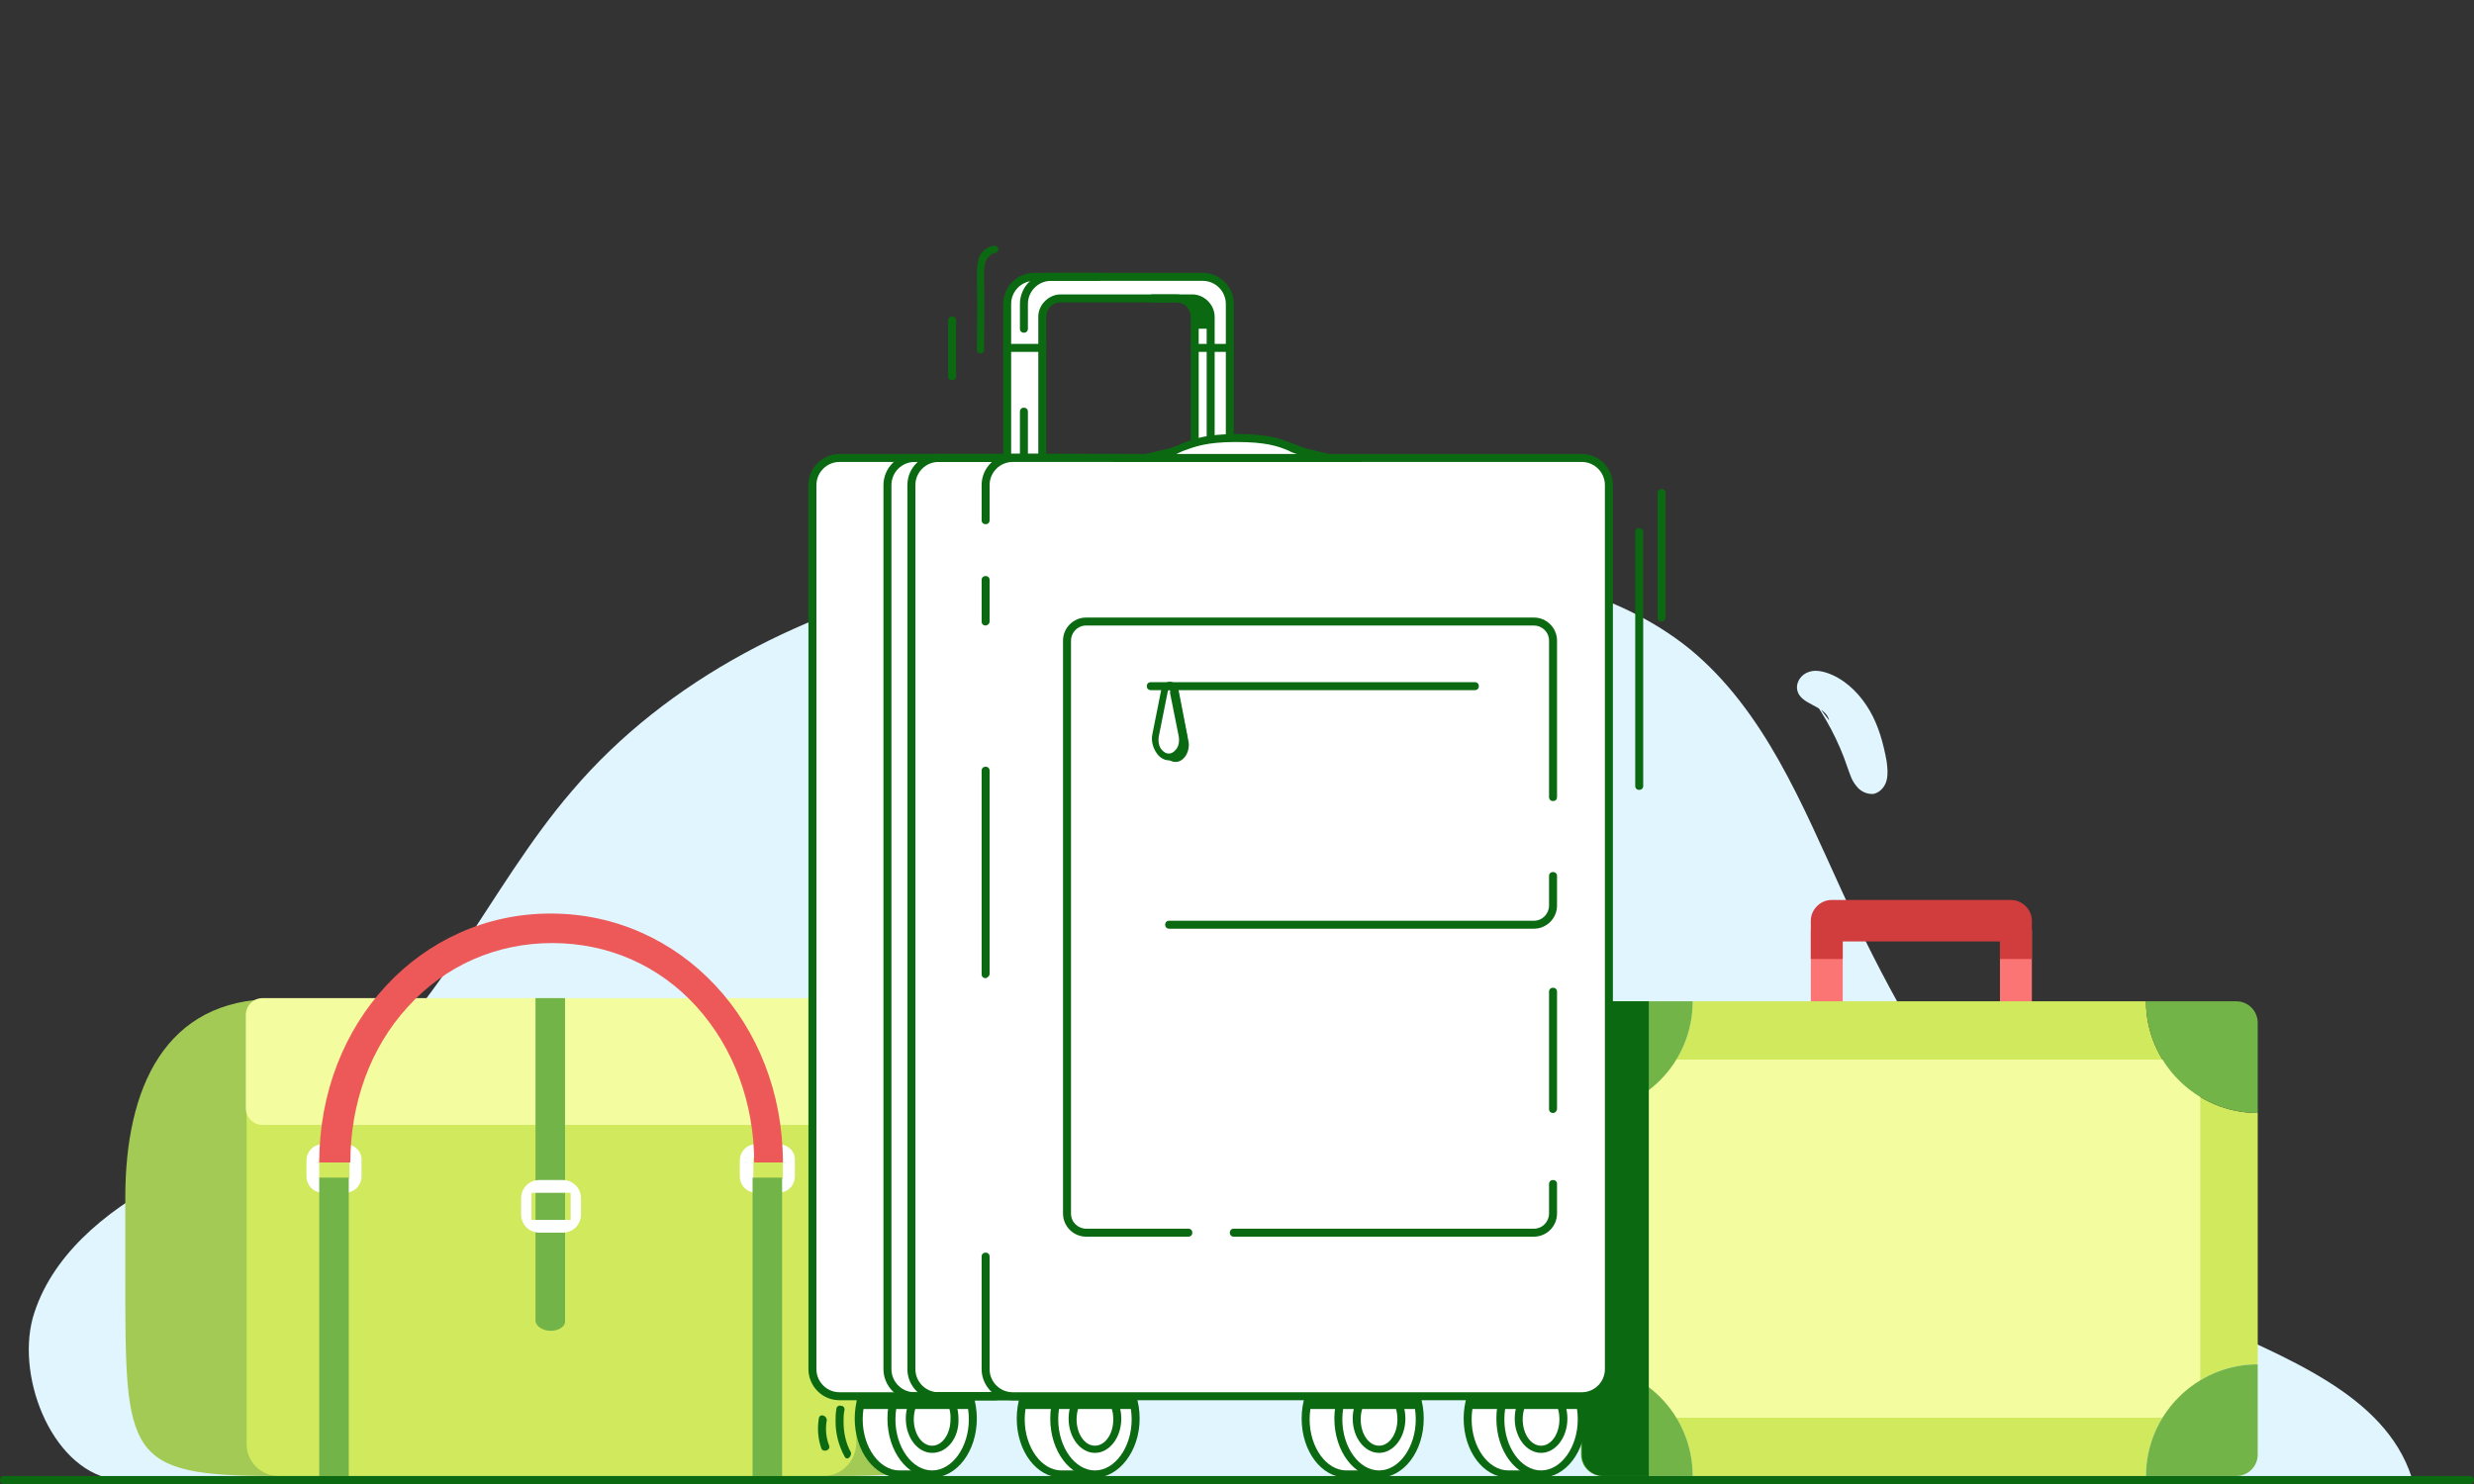 <?xml version="1.0" encoding="utf-8"?>
<!-- Generator: Adobe Illustrator 22.0.1, SVG Export Plug-In . SVG Version: 6.00 Build 0)  -->
<svg version="1.1" id="Layer_1" xmlns="http://www.w3.org/2000/svg" xmlns:xlink="http://www.w3.org/1999/xlink" x="0px" y="0px"
	 width="310px" height="186px" viewBox="0 0 310 186" style="enable-background:new 0 0 310 186;" xml:space="preserve">
<rect x="0" y="0" width="310" height="186" fill="#333333" stroke="none"/>
<style type="text/css">
	.st0{fill:none;}
	.st1{fill:#FFFFFF;}
	.st2{fill:#E1F5FF;}
	.st3{fill:#ED5958;}
	.st4{fill:#D0E95D;}
	.st5{fill:#F4FCA0;}
	.st6{fill:#127045;}
	.st7{fill:#A2CA54;}
	.st8{fill:#FDAEAF;}
	.st9{fill:#0B6911;}
	.st10{fill:#DBE684;}
	.st11{fill:#4C9734;}
	.st12{clip-path:url(#SVGID_2_);}
	.st13{opacity:0.247;clip-path:url(#SVGID_4_);fill:none;}
	.st14{clip-path:url(#SVGID_6_);}
	.st15{clip-path:url(#SVGID_8_);}
	.st16{fill:#73B448;}
	.st17{fill:#356D4A;}
	.st18{fill:#E30613;}
	.st19{fill:#C8D400;}
	.st20{fill:#76B82A;}
	.st21{fill:#B70E0C;}
	.st22{fill:#94CE28;}
	.st23{clip-path:url(#SVGID_10_);}
	.st24{opacity:0.247;clip-path:url(#SVGID_12_);fill:none;}
	.st25{clip-path:url(#SVGID_14_);}
	.st26{opacity:0.5;}
	.st27{clip-path:url(#SVGID_18_);}
	.st28{fill:#BFD730;}
	.st29{fill-rule:evenodd;clip-rule:evenodd;fill:#ED1D24;}
	.st30{fill-rule:evenodd;clip-rule:evenodd;fill:#72BF44;}
	.st31{fill-rule:evenodd;clip-rule:evenodd;fill:#BA131A;}
	.st32{fill:#F9F9E8;}
	.st33{opacity:0.247;fill:none;}
	.st34{clip-path:url(#SVGID_22_);}
	.st35{fill:#BA131A;}
	.st36{fill:#EF5854;}
	.st37{clip-path:url(#SVGID_26_);}
	.st38{fill:#3B7F0E;}
	.st39{clip-path:url(#SVGID_30_);}
	.st40{opacity:0.247;clip-path:url(#SVGID_32_);}
	.st41{clip-path:url(#SVGID_34_);}
	.st42{opacity:0.247;clip-path:url(#SVGID_36_);}
	.st43{fill:#4F953A;}
	.st44{clip-path:url(#SVGID_38_);}
	.st45{fill:#BED441;}
	.st46{fill-rule:evenodd;clip-rule:evenodd;fill:#74BC4C;}
	.st47{fill:#3D7E1A;}
	.st48{fill:#FFFFFF;stroke:#0B6911;stroke-miterlimit:10;}
	.st49{clip-path:url(#SVGID_40_);}
	.st50{clip-path:url(#SVGID_42_);}
	.st51{opacity:0.247;clip-path:url(#SVGID_44_);}
	.st52{fill:#ED1D24;}
	.st53{clip-path:url(#SVGID_46_);}
	.st54{clip-path:url(#SVGID_48_);}
	.st55{clip-path:url(#SVGID_50_);}
	.st56{clip-path:url(#SVGID_52_);}
	.st57{opacity:0.247;clip-path:url(#SVGID_54_);}
	.st58{clip-path:url(#SVGID_56_);}
	.st59{opacity:0.247;clip-path:url(#SVGID_58_);}
	.st60{clip-path:url(#SVGID_60_);}
	.st61{opacity:0.247;clip-path:url(#SVGID_62_);}
	.st62{fill:#DAE488;}
	.st63{clip-path:url(#SVGID_66_);}
	.st64{fill:#136818;}
	.st65{fill:#A2C85B;}
	.st66{clip-path:url(#SVGID_68_);}
	.st67{fill-rule:evenodd;clip-rule:evenodd;fill:#E9222D;}
	.st68{fill-rule:evenodd;clip-rule:evenodd;fill:#B71721;}
	.st69{clip-path:url(#SVGID_70_);}
	.st70{clip-path:url(#SVGID_72_);}
	.st71{clip-path:url(#SVGID_76_);}
	.st72{clip-path:url(#SVGID_78_);}
	.st73{clip-path:url(#SVGID_80_);}
	.st74{clip-path:url(#SVGID_82_);}
	.st75{clip-path:url(#SVGID_84_);}
	.st76{clip-path:url(#SVGID_86_);}
	.st77{clip-path:url(#SVGID_88_);}
	.st78{clip-path:url(#SVGID_90_);}
	.st79{clip-path:url(#SVGID_92_);}
	.st80{clip-path:url(#SVGID_94_);}
	.st81{clip-path:url(#SVGID_96_);}
	.st82{clip-path:url(#SVGID_100_);}
	.st83{fill:#B71721;}
	.st84{fill:#EC5958;}
	.st85{clip-path:url(#SVGID_104_);}
	.st86{clip-path:url(#SVGID_106_);}
	.st87{opacity:0.35;}
	.st88{clip-path:url(#SVGID_108_);}
	.st89{fill-rule:evenodd;clip-rule:evenodd;fill:#FDAEAF;}
	.st90{fill-rule:evenodd;clip-rule:evenodd;fill:#73B448;}
	.st91{fill-rule:evenodd;clip-rule:evenodd;fill:#ED5958;}
	.st92{fill-rule:evenodd;clip-rule:evenodd;fill:#ED1C24;}
	.st93{fill-rule:evenodd;clip-rule:evenodd;fill:#46A41A;}
	.st94{fill-rule:evenodd;clip-rule:evenodd;fill:#BA141A;}
	.st95{clip-path:url(#SVGID_110_);}
	.st96{clip-path:url(#SVGID_112_);}
	.st97{clip-path:url(#SVGID_114_);}
	.st98{clip-path:url(#SVGID_116_);fill:#0B6911;}
	.st99{clip-path:url(#SVGID_118_);}
	.st100{opacity:0.247;clip-path:url(#SVGID_120_);}
	.st101{clip-path:url(#SVGID_122_);}
	.st102{opacity:0.247;clip-path:url(#SVGID_124_);}
	.st103{clip-path:url(#SVGID_126_);}
	.st104{opacity:0.61;}
	.st105{fill:none;stroke:#FFFFFF;stroke-width:4;stroke-linecap:round;stroke-miterlimit:10;}
	.st106{clip-path:url(#SVGID_128_);}
	.st107{opacity:0.247;clip-path:url(#SVGID_130_);}
	.st108{clip-path:url(#SVGID_132_);}
	.st109{opacity:0.247;clip-path:url(#SVGID_134_);}
	.st110{clip-path:url(#SVGID_136_);fill:#FFFFFF;}
	.st111{clip-path:url(#SVGID_136_);}
	.st112{fill:#FFFFFF;stroke:#0B6911;stroke-linecap:round;stroke-miterlimit:10;}
	.st113{fill:#5AA5FB;}
	.st114{clip-path:url(#SVGID_138_);}
	.st115{clip-path:url(#SVGID_140_);}
	.st116{fill:#F1FF8D;}
	.st117{fill-rule:evenodd;clip-rule:evenodd;fill:#A2CA54;}
	.st118{clip-path:url(#SVGID_142_);}
	.st119{clip-path:url(#SVGID_144_);}
	.st120{clip-path:url(#SVGID_148_);}
	.st121{clip-path:url(#SVGID_150_);}
	.st122{clip-path:url(#SVGID_152_);}
	.st123{clip-path:url(#SVGID_154_);}
	.st124{fill:none;stroke:#FFFFFF;stroke-linecap:round;stroke-miterlimit:10;}
	.st125{clip-path:url(#SVGID_156_);fill:#0B6911;}
	.st126{clip-path:url(#SVGID_158_);}
	.st127{opacity:0.247;clip-path:url(#SVGID_160_);}
	.st128{clip-path:url(#SVGID_162_);}
	.st129{opacity:0.247;clip-path:url(#SVGID_164_);}
	.st130{clip-path:url(#SVGID_166_);}
	.st131{clip-path:url(#SVGID_168_);}
	.st132{fill:#0B6911;stroke:#0B6911;stroke-width:4.000000e-02;stroke-miterlimit:10;}
	.st133{fill:#0B6911;stroke:#0B6911;stroke-width:8.000000e-02;stroke-miterlimit:10;}
	.st134{fill:#0B6911;stroke:#0B6911;stroke-width:0.12;stroke-miterlimit:10;}
	.st135{fill:#0B6911;stroke:#0B6911;stroke-width:0.16;stroke-miterlimit:10;}
	.st136{fill:#0B6911;stroke:#0B6911;stroke-width:0.2;stroke-miterlimit:10;}
	.st137{fill:#0B6911;stroke:#0B6911;stroke-width:0.24;stroke-miterlimit:10;}
	.st138{fill:#0B6911;stroke:#0B6911;stroke-width:0.28;stroke-miterlimit:10;}
	.st139{fill:#0B6911;stroke:#0B6911;stroke-width:0.32;stroke-miterlimit:10;}
	.st140{fill:#0B6911;stroke:#0B6911;stroke-width:0.36;stroke-miterlimit:10;}
	.st141{fill:#0B6911;stroke:#0B6911;stroke-width:0.4;stroke-miterlimit:10;}
	.st142{fill:#0B6911;stroke:#0B6911;stroke-width:0.44;stroke-miterlimit:10;}
	.st143{fill:#0B6911;stroke:#0B6911;stroke-width:0.48;stroke-miterlimit:10;}
	.st144{fill:#0B6911;stroke:#0B6911;stroke-width:0.52;stroke-miterlimit:10;}
	.st145{fill:#0B6911;stroke:#0B6911;stroke-width:0.56;stroke-miterlimit:10;}
	.st146{fill:#0B6911;stroke:#0B6911;stroke-width:0.6;stroke-miterlimit:10;}
	.st147{fill:#0B6911;stroke:#0B6911;stroke-width:0.64;stroke-miterlimit:10;}
	.st148{fill:#0B6911;stroke:#0B6911;stroke-width:0.68;stroke-miterlimit:10;}
	.st149{fill:#0B6911;stroke:#0B6911;stroke-width:0.72;stroke-miterlimit:10;}
	.st150{fill:#0B6911;stroke:#0B6911;stroke-width:0.76;stroke-miterlimit:10;}
	.st151{fill:#0B6911;stroke:#0B6911;stroke-width:0.8;stroke-miterlimit:10;}
	.st152{fill:#0B6911;stroke:#0B6911;stroke-width:0.84;stroke-miterlimit:10;}
	.st153{fill:#0B6911;stroke:#0B6911;stroke-width:0.88;stroke-miterlimit:10;}
	.st154{fill:#0B6911;stroke:#0B6911;stroke-width:0.92;stroke-miterlimit:10;}
	.st155{fill:#0B6911;stroke:#0B6911;stroke-width:0.96;stroke-miterlimit:10;}
	.st156{fill:#0B6911;stroke:#0B6911;stroke-miterlimit:10;}
	.st157{opacity:0.3;}
	.st158{clip-path:url(#SVGID_170_);}
	.st159{opacity:0.247;clip-path:url(#SVGID_172_);}
	.st160{clip-path:url(#SVGID_174_);}
	.st161{opacity:0.247;clip-path:url(#SVGID_176_);}
	.st162{clip-path:url(#SVGID_178_);}
	.st163{clip-path:url(#SVGID_180_);}
	.st164{opacity:0.247;clip-path:url(#SVGID_182_);}
	.st165{clip-path:url(#SVGID_184_);}
	.st166{opacity:0.247;clip-path:url(#SVGID_186_);}
	.st167{fill:#EA5A5C;}
	.st168{fill:#E1F4FD;}
	.st169{fill:none;stroke:#FFFFFF;stroke-miterlimit:10;}
	.st170{clip-path:url(#SVGID_190_);}
	.st171{fill:none;stroke:#136818;stroke-miterlimit:10;}
	.st172{fill:none;stroke:#136818;stroke-width:0.945;stroke-linecap:round;stroke-miterlimit:10;}
	.st173{fill:none;stroke:#136818;stroke-width:1.02;stroke-linecap:round;stroke-miterlimit:10;}
	.st174{fill:#FAADAF;}
	.st175{clip-path:url(#SVGID_194_);}
	.st176{fill:#FFFFFF;stroke:#136818;stroke-width:0.945;stroke-linecap:round;stroke-miterlimit:10;}
	.st177{clip-path:url(#SVGID_200_);}
	.st178{clip-path:url(#SVGID_210_);}
	.st179{fill:#75B24E;}
	.st180{fill:#CFE667;}
	.st181{clip-path:url(#SVGID_214_);}
	.st182{fill:#7F2C28;}
	.st183{clip-path:url(#SVGID_216_);}
	.st184{clip-path:url(#SVGID_218_);}
	.st185{clip-path:url(#SVGID_220_);}
	.st186{opacity:0.247;clip-path:url(#SVGID_222_);}
	.st187{clip-path:url(#SVGID_224_);}
	.st188{opacity:0.247;clip-path:url(#SVGID_226_);}
	.st189{clip-path:url(#SVGID_228_);}
	.st190{opacity:0.247;clip-path:url(#SVGID_230_);}
	.st191{clip-path:url(#SVGID_232_);}
	.st192{clip-path:url(#SVGID_234_);}
	.st193{opacity:0.247;clip-path:url(#SVGID_236_);}
	.st194{clip-path:url(#SVGID_238_);}
	.st195{opacity:0.247;clip-path:url(#SVGID_240_);}
	.st196{clip-path:url(#SVGID_242_);}
	.st197{clip-path:url(#SVGID_244_);}
	.st198{opacity:0.247;clip-path:url(#SVGID_246_);}
	.st199{fill:#FC7575;}
	.st200{fill:#D13D3D;}
	.st201{clip-path:url(#SVGID_248_);}
	.st202{opacity:0.247;clip-path:url(#SVGID_250_);}
	.st203{clip-path:url(#SVGID_252_);}
	.st204{opacity:0.247;clip-path:url(#SVGID_254_);}
	.st205{clip-path:url(#SVGID_256_);}
	.st206{clip-path:url(#SVGID_258_);}
	.st207{opacity:0.247;clip-path:url(#SVGID_260_);}
	.st208{clip-path:url(#SVGID_262_);}
	.st209{clip-path:url(#SVGID_264_);}
	.st210{clip-path:url(#SVGID_268_);}
	.st211{clip-path:url(#SVGID_270_);}
	.st212{clip-path:url(#SVGID_272_);}
	.st213{fill:#B62226;}
	.st214{clip-path:url(#SVGID_274_);}
	.st215{opacity:0.247;clip-path:url(#SVGID_276_);}
	.st216{clip-path:url(#SVGID_278_);}
	.st217{clip-path:url(#SVGID_280_);}
	.st218{clip-path:url(#SVGID_282_);}
	.st219{opacity:0.247;clip-path:url(#SVGID_284_);}
	.st220{clip-path:url(#SVGID_286_);}
	.st221{opacity:0.247;clip-path:url(#SVGID_288_);}
	.st222{clip-path:url(#SVGID_290_);}
	.st223{opacity:0.247;clip-path:url(#SVGID_292_);}
	.st224{clip-path:url(#SVGID_294_);}
	.st225{opacity:0.247;clip-path:url(#SVGID_296_);}
	.st226{clip-path:url(#SVGID_298_);}
	.st227{opacity:0.247;clip-path:url(#SVGID_300_);}
	.st228{clip-path:url(#SVGID_302_);}
	.st229{opacity:0.247;clip-path:url(#SVGID_304_);}
	.st230{clip-path:url(#SVGID_306_);}
	.st231{opacity:0.247;clip-path:url(#SVGID_308_);}
	.st232{clip-path:url(#SVGID_310_);}
	.st233{fill:#94CB39;}
	.st234{clip-path:url(#SVGID_312_);}
	.st235{clip-path:url(#SVGID_314_);}
	.st236{clip-path:url(#SVGID_316_);}
	.st237{clip-path:url(#SVGID_318_);}
	.st238{clip-path:url(#SVGID_322_);}
	.st239{clip-path:url(#SVGID_324_);}
	.st240{clip-path:url(#SVGID_326_);}
	.st241{clip-path:url(#SVGID_328_);}
	.st242{clip-path:url(#SVGID_330_);}
	.st243{clip-path:url(#SVGID_332_);}
	.st244{clip-path:url(#SVGID_334_);}
	.st245{clip-path:url(#SVGID_336_);}
	.st246{opacity:0.247;clip-path:url(#SVGID_338_);}
	.st247{clip-path:url(#SVGID_340_);}
	.st248{opacity:0.247;clip-path:url(#SVGID_342_);}
	.st249{clip-path:url(#SVGID_344_);}
	.st250{opacity:0.247;clip-path:url(#SVGID_346_);}
	.st251{clip-path:url(#SVGID_348_);}
	.st252{opacity:0.247;clip-path:url(#SVGID_350_);}
	.st253{clip-path:url(#SVGID_352_);}
	.st254{opacity:0.247;clip-path:url(#SVGID_354_);}
	.st255{clip-path:url(#SVGID_356_);}
	.st256{opacity:0.247;clip-path:url(#SVGID_358_);}
	.st257{clip-path:url(#SVGID_360_);}
	.st258{opacity:0.247;clip-path:url(#SVGID_362_);}
	.st259{clip-path:url(#SVGID_364_);}
	.st260{clip-path:url(#SVGID_366_);}
	.st261{clip-path:url(#SVGID_370_);}
	.st262{clip-path:url(#SVGID_372_);}
	.st263{clip-path:url(#SVGID_374_);}
	.st264{clip-path:url(#SVGID_376_);}
	.st265{clip-path:url(#SVGID_378_);}
	.st266{clip-path:url(#SVGID_380_);}
	.st267{opacity:0.247;clip-path:url(#SVGID_382_);}
	.st268{clip-path:url(#SVGID_384_);}
	.st269{fill:#FFAEAE;}
	.st270{clip-path:url(#SVGID_386_);}
	.st271{clip-path:url(#SVGID_388_);}
	.st272{clip-path:url(#SVGID_392_);}
	.st273{clip-path:url(#SVGID_395_);}
	.st274{clip-path:url(#SVGID_396_);}
	.st275{clip-path:url(#SVGID_398_);}
	.st276{clip-path:url(#SVGID_400_);}
	.st277{clip-path:url(#SVGID_404_);}
	.st278{clip-path:url(#SVGID_406_);}
	.st279{clip-path:url(#SVGID_408_);}
	.st280{clip-path:url(#SVGID_410_);}
	.st281{clip-path:url(#SVGID_412_);}
	.st282{clip-path:url(#SVGID_414_);}
	.st283{clip-path:url(#SVGID_416_);}
	.st284{clip-path:url(#SVGID_418_);}
	.st285{clip-path:url(#SVGID_422_);}
	.st286{clip-path:url(#SVGID_430_);}
	.st287{clip-path:url(#SVGID_432_);}
	.st288{clip-path:url(#SVGID_434_);}
	.st289{clip-path:url(#SVGID_436_);}
	.st290{clip-path:url(#SVGID_438_);}
	.st291{clip-path:url(#SVGID_440_);}
	.st292{clip-path:url(#SVGID_442_);}
	.st293{clip-path:url(#SVGID_444_);}
	.st294{clip-path:url(#SVGID_446_);}
	.st295{clip-path:url(#SVGID_448_);}
	.st296{clip-path:url(#SVGID_450_);}
	.st297{clip-path:url(#SVGID_452_);}
	.st298{clip-path:url(#SVGID_454_);}
	.st299{clip-path:url(#SVGID_456_);}
	.st300{clip-path:url(#SVGID_458_);}
	.st301{clip-path:url(#SVGID_460_);}
	.st302{clip-path:url(#SVGID_462_);}
	.st303{clip-path:url(#SVGID_464_);}
	.st304{clip-path:url(#SVGID_466_);}
	.st305{clip-path:url(#SVGID_468_);}
	.st306{opacity:0.247;clip-path:url(#SVGID_470_);}
	.st307{clip-path:url(#SVGID_472_);}
	.st308{opacity:0.247;clip-path:url(#SVGID_474_);}
	.st309{clip-path:url(#SVGID_476_);}
	.st310{opacity:0.247;clip-path:url(#SVGID_478_);}
	.st311{clip-path:url(#SVGID_480_);}
	.st312{opacity:0.247;clip-path:url(#SVGID_482_);}
	.st313{clip-path:url(#SVGID_484_);}
	.st314{opacity:0.247;clip-path:url(#SVGID_486_);}
	.st315{clip-path:url(#SVGID_488_);}
	.st316{opacity:0.247;clip-path:url(#SVGID_490_);}
	.st317{clip-path:url(#SVGID_492_);}
	.st318{opacity:0.247;clip-path:url(#SVGID_494_);}
	.st319{clip-path:url(#SVGID_496_);}
	.st320{opacity:0.247;clip-path:url(#SVGID_498_);}
	.st321{clip-path:url(#SVGID_500_);}
	.st322{clip-path:url(#SVGID_502_);}
	.st323{clip-path:url(#SVGID_504_);}
	.st324{clip-path:url(#SVGID_506_);}
	.st325{clip-path:url(#SVGID_508_);}
	.st326{clip-path:url(#SVGID_510_);}
	.st327{opacity:0.247;clip-path:url(#SVGID_512_);}
	.st328{clip-path:url(#SVGID_514_);}
	.st329{clip-path:url(#SVGID_516_);}
	
		.st330{fill:none;stroke:#4C9734;stroke-linecap:round;stroke-linejoin:round;stroke-miterlimit:10;stroke-dasharray:1.627,4.067;}
	.st331{clip-path:url(#SVGID_518_);fill:#0B6911;}
	.st332{clip-path:url(#SVGID_520_);}
	.st333{clip-path:url(#SVGID_522_);}
	.st334{clip-path:url(#SVGID_524_);}
	.st335{clip-path:url(#SVGID_526_);}
	.st336{clip-path:url(#SVGID_528_);}
	.st337{clip-path:url(#SVGID_531_);}
	.st338{clip-path:url(#SVGID_534_);}
	.st339{clip-path:url(#SVGID_536_);}
	.st340{clip-path:url(#SVGID_538_);}
	.st341{clip-path:url(#SVGID_540_);}
	.st342{clip-path:url(#SVGID_543_);}
	.st343{clip-path:url(#SVGID_546_);}
	.st344{clip-path:url(#SVGID_548_);}
	.st345{clip-path:url(#SVGID_550_);}
	.st346{clip-path:url(#SVGID_552_);}
	.st347{clip-path:url(#SVGID_554_);}
	.st348{clip-path:url(#SVGID_556_);}
	.st349{clip-path:url(#SVGID_558_);}
	.st350{opacity:0.247;clip-path:url(#SVGID_560_);}
	.st351{clip-path:url(#SVGID_562_);}
	.st352{clip-path:url(#SVGID_564_);}
	.st353{fill:#0B6911;stroke:#0B6911;stroke-linecap:round;stroke-miterlimit:10;}
	.st354{clip-path:url(#SVGID_566_);}
	.st355{clip-path:url(#SVGID_568_);}
	.st356{opacity:0.247;clip-path:url(#SVGID_570_);}
	.st357{clip-path:url(#SVGID_572_);}
	.st358{opacity:0.247;clip-path:url(#SVGID_574_);}
	.st359{clip-path:url(#SVGID_576_);}
	.st360{clip-path:url(#SVGID_578_);}
	.st361{clip-path:url(#SVGID_580_);}
	.st362{clip-path:url(#SVGID_582_);}
	.st363{clip-path:url(#SVGID_584_);}
	.st364{fill:none;stroke:#0B6911;stroke-linecap:round;stroke-linejoin:round;stroke-miterlimit:10;}
	.st365{fill:none;stroke:#0B6911;stroke-width:1.005;stroke-linecap:round;stroke-linejoin:round;stroke-miterlimit:10;}
	.st366{clip-path:url(#SVGID_586_);}
	.st367{opacity:0.247;clip-path:url(#SVGID_588_);}
	.st368{clip-path:url(#SVGID_590_);}
	.st369{clip-path:url(#SVGID_592_);}
	.st370{clip-path:url(#SVGID_594_);}
	.st371{clip-path:url(#SVGID_596_);}
	.st372{opacity:0.247;clip-path:url(#SVGID_598_);}
	.st373{clip-path:url(#SVGID_600_);}
	.st374{opacity:0.247;clip-path:url(#SVGID_602_);}
	.st375{clip-path:url(#SVGID_604_);}
	.st376{clip-path:url(#SVGID_606_);}
	.st377{clip-path:url(#SVGID_612_);}
	.st378{clip-path:url(#SVGID_614_);}
	.st379{clip-path:url(#SVGID_616_);}
	.st380{clip-path:url(#SVGID_618_);}
	.st381{clip-path:url(#SVGID_620_);}
	.st382{clip-path:url(#SVGID_624_);}
	.st383{clip-path:url(#SVGID_628_);}
	.st384{clip-path:url(#SVGID_630_);}
</style>
<g>
	<g>
		<defs>
			<rect id="SVGID_161_" x="-1208" y="-633" width="310" height="186"/>
		</defs>
		<clipPath id="SVGID_2_">
			<use xlink:href="#SVGID_161_"  style="overflow:visible;"/>
		</clipPath>
		<g class="st12">
			<defs>
				<rect id="SVGID_163_" x="-1472" y="-847.5" width="1600" height="2462.3"/>
			</defs>
			<clipPath id="SVGID_4_">
				<use xlink:href="#SVGID_163_"  style="overflow:visible;"/>
			</clipPath>
		</g>
	</g>
</g>
<g>
	<g>
		<defs>
			<rect id="SVGID_173_" x="-1208" y="-345" width="310" height="186"/>
		</defs>
		<clipPath id="SVGID_6_">
			<use xlink:href="#SVGID_173_"  style="overflow:visible;"/>
		</clipPath>
		<g class="st14">
			<defs>
				<rect id="SVGID_175_" x="-1472" y="-559.5" width="1600" height="2462.3"/>
			</defs>
			<clipPath id="SVGID_8_">
				<use xlink:href="#SVGID_175_"  style="overflow:visible;"/>
			</clipPath>
		</g>
	</g>
</g>
<g>
	<g>
		<defs>
			<rect id="SVGID_179_" x="-1208" y="315" width="310" height="186"/>
		</defs>
		<clipPath id="SVGID_10_">
			<use xlink:href="#SVGID_179_"  style="overflow:visible;"/>
		</clipPath>
		<g class="st23">
			<defs>
				<rect id="SVGID_181_" x="-1472" y="100.5" width="1600" height="2462.3"/>
			</defs>
			<clipPath id="SVGID_12_">
				<use xlink:href="#SVGID_181_"  style="overflow:visible;"/>
			</clipPath>
		</g>
	</g>
</g>
<g>
	<g>
		<defs>
			<rect id="SVGID_183_" x="-1208" width="310" height="186"/>
		</defs>
		<clipPath id="SVGID_14_">
			<use xlink:href="#SVGID_183_"  style="overflow:visible;"/>
		</clipPath>
		<g class="st25">
			<defs>
				<rect id="SVGID_185_" x="-1472" y="-214.5" width="1600" height="2462.3"/>
			</defs>
			<clipPath id="SVGID_16_">
				<use xlink:href="#SVGID_185_"  style="overflow:visible;"/>
			</clipPath>
		</g>
	</g>
</g>
<g>
	<g>
		<defs>
			<rect id="SVGID_237_" y="-633" width="310" height="186"/>
		</defs>
		<clipPath id="SVGID_18_">
			<use xlink:href="#SVGID_237_"  style="overflow:visible;"/>
		</clipPath>
		<g class="st27">
			<defs>
				<rect id="SVGID_239_" x="-264" y="-847.5" width="1600" height="2462.3"/>
			</defs>
			<clipPath id="SVGID_20_">
				<use xlink:href="#SVGID_239_"  style="overflow:visible;"/>
			</clipPath>
		</g>
	</g>
</g>
<g>
	<g>
		<defs>
			<rect id="SVGID_243_" y="-345" width="310" height="186"/>
		</defs>
		<clipPath id="SVGID_22_">
			<use xlink:href="#SVGID_243_"  style="overflow:visible;"/>
		</clipPath>
		<g class="st34">
			<defs>
				<rect id="SVGID_245_" x="-264" y="-559.5" width="1600" height="2462.3"/>
			</defs>
			<clipPath id="SVGID_24_">
				<use xlink:href="#SVGID_245_"  style="overflow:visible;"/>
			</clipPath>
		</g>
	</g>
</g>
<g>
	<g>
		<defs>
			<rect id="SVGID_247_" width="310" height="186"/>
		</defs>
		<clipPath id="SVGID_26_">
			<use xlink:href="#SVGID_247_"  style="overflow:visible;"/>
		</clipPath>
		<g class="st37">
			<defs>
				<rect id="SVGID_249_" x="-264" y="-214.5" width="1600" height="2462.3"/>
			</defs>
			<clipPath id="SVGID_28_">
				<use xlink:href="#SVGID_249_"  style="overflow:visible;"/>
			</clipPath>
			<g style="opacity:0.247;clip-path:url(#SVGID_28_);">
				<g>
					<rect x="-5" y="-4.9" class="st0" width="320" height="195.8"/>
				</g>
			</g>
		</g>
	</g>
</g>
<g>
	<g>
		<path class="st2" d="M14.8,185.5C6.8,184.7,2,173,4.1,165.2c2.2-7.7,9-13.3,16.1-17.1c7.1-3.8,14.8-6.4,21.4-11
			c13.2-9.4,19.5-25.7,30.1-38c12-14.1,29.5-22.8,47.6-26.8s36.8-3.8,55.3-2.3c13.1,1.1,27,3.1,37.2,11.4c9.3,7.7,14,19.4,19,30.3
			c9.9,21.7,23.6,43.4,45.1,53.6c10.1,4.8,22.9,9.3,26.3,19.9"/>
	</g>
	<g>
		<g>
			<path class="st7" d="M103.6,125.2H82.2H55.9H34.5c-13.8,0-18.8,11.1-18.8,24.9v10c0,22.4,0,24.9,18.8,24.9h21.4h26.3h21.4
				c18.8,0,18.8-1,18.8-24.9v-10C122.4,136.3,117.3,125.2,103.6,125.2z"/>
		</g>
		<g>
			<path class="st4" d="M103.2,185H34.9c-2.2,0-4-1.8-4-4v-51.8c0-2.2,1.8-4,4-4h68.4c2.2,0,4,1.8,4,4V181
				C107.2,183.2,105.4,185,103.2,185z"/>
		</g>
		<g>
			<path class="st5" d="M105.2,141H32.9c-1.1,0-2.1-0.9-2.1-2.1v-11.7c0-1.1,0.9-2.1,2.1-2.1h72.2c1.1,0,2.1,0.9,2.1,2.1v11.7
				C107.2,140.1,106.3,141,105.2,141z"/>
		</g>
		<g>
			<g>
				<g>
					<path class="st16" d="M69,166.8L69,166.8c-1,0-1.9-0.6-1.9-1.3v-40.4h3.7v40.4C70.9,166.2,70.1,166.8,69,166.8z"/>
				</g>
			</g>
			<g>
				<path class="st1" d="M71.5,149.5v3.4h-4.9v-3.4H71.5 M70.5,147.9h-2.9c-1.3,0-2.3,1-2.3,2.3v2c0,1.3,1,2.3,2.3,2.3h2.9
					c1.3,0,2.3-1,2.3-2.3v-2C72.8,148.9,71.8,147.9,70.5,147.9L70.5,147.9z"/>
			</g>
		</g>
		<g>
			<g>
				<g>
					<path class="st1" d="M43.8,145.1v2.6H40v-2.6H43.8 M43.2,143.4h-2.7c-1.2,0-2.1,0.9-2.1,2.1v1.9c0,1.2,0.9,2.1,2.1,2.1h2.7
						c1.2,0,2.1-0.9,2.1-2.1v-1.9C45.4,144.3,44.4,143.4,43.2,143.4L43.2,143.4z"/>
				</g>
				<g>
					<rect x="40" y="147.6" class="st16" width="3.7" height="37.4"/>
				</g>
			</g>
			<g>
				<g>
					<path class="st1" d="M98.1,145.1v2.6h-3.7v-2.6H98.1 M97.5,143.4h-2.7c-1.2,0-2.1,0.9-2.1,2.1v1.9c0,1.2,0.9,2.1,2.1,2.1h2.7
						c1.2,0,2.1-0.9,2.1-2.1v-1.9C99.7,144.3,98.7,143.4,97.5,143.4L97.5,143.4z"/>
				</g>
				<g>
					<rect x="94.3" y="147.6" class="st16" width="3.7" height="37.4"/>
				</g>
			</g>
			<g>
				<g>
					<path class="st3" d="M98.1,145.7h-3.6c0-7.5-2.6-14.4-7.2-19.5c-4.7-5.2-11.1-8-18.1-8c-7,0-13.4,2.8-18.1,8
						c-4.7,5.1-7.2,12.1-7.2,19.5H40c0-17.5,12.7-31.2,29-31.2S98.1,128.2,98.1,145.7z"/>
				</g>
			</g>
		</g>
	</g>
	<g>
		<g>
			<g>
				<g>
					<rect x="226.9" y="116.5" class="st199" width="4" height="14.4"/>
				</g>
				<g>
					<rect x="250.6" y="116.5" class="st199" width="4" height="14.4"/>
				</g>
			</g>
			<g>
				<path class="st200" d="M252,118h-22.5c-1.4,0-2.6-1.2-2.6-2.6l0,0c0-1.4,1.2-2.6,2.6-2.6H252c1.4,0,2.6,1.2,2.6,2.6l0,0
					C254.6,116.8,253.5,118,252,118z"/>
			</g>
			<g>
				<rect x="250.6" y="115.5" class="st200" width="4" height="4.7"/>
			</g>
			<g>
				<rect x="226.9" y="115.5" class="st200" width="4" height="4.7"/>
			</g>
		</g>
		<g>
			<g>
				<path class="st4" d="M268.9,125.5h-56.8c0,7.7-6.3,14-14,14h0V171c7.7,0,14,6.3,14,14h56.8c0-7.7,6.3-14,14-14h0v-31.5
					C275.2,139.5,268.9,133.2,268.9,125.5z"/>
			</g>
			<g>
				<path class="st5" d="M273.4,132.8h-9.3H217h-9.3c-1.3,0-2.3,0.9-2.3,2.1v8.5v23.7v8.5c0,1.1,1,2.1,2.3,2.1h9.3h47.1h9.3
					c1.3,0,2.3-0.9,2.3-2.1v-8.5v-23.7v-8.5C275.7,133.8,274.7,132.8,273.4,132.8z"/>
			</g>
			<g>
				<path class="st6" d="M198.1,128.2c0-1.5,1.2-2.7,2.7-2.7"/>
			</g>
			<g>
				<path class="st16" d="M212.1,125.5h-11.3c-1.5,0-2.7,1.2-2.7,2.7v11.3h0C205.9,139.5,212.1,133.2,212.1,125.5z"/>
			</g>
			<g>
				<path class="st16" d="M198.1,171v11.3c0,1.5,1.2,2.7,2.7,2.7h11.3C212.1,177.3,205.9,171,198.1,171z"/>
			</g>
			<g>
				<path class="st16" d="M268.9,185h11.3c1.5,0,2.7-1.2,2.7-2.7V171h0C275.2,171,268.9,177.3,268.9,185z"/>
			</g>
			<g>
				<path class="st16" d="M280.2,125.5h-11.3c0,7.7,6.3,14,14,14v-11.3C282.9,126.7,281.7,125.5,280.2,125.5z"/>
			</g>
		</g>
		<g>
			<path class="st9" d="M206.6,125.5h-5.7c-1.5,0-2.7,1.2-2.7,2.7v11.3V171v11.3c0,1.5,1.2,2.7,2.7,2.7h5.7V125.5z"/>
		</g>
	</g>
	<g>
		<g>
			<g>
				<path class="st1" d="M144.4,37.4h3c1.3,0,2.3,1,2.3,2.3v17.2h4.4V38.1c0-1.9-1.5-3.4-3.4-3.4h-21.1c-1.9,0-3.4,1.5-3.4,3.4v18.8
					h4.4V39.7c0-1.3,1-2.3,2.3-2.3h11.3"/>
			</g>
			<g>
				<path class="st9" d="M126.2,57.9c-0.3,0-0.5-0.2-0.5-0.5V38.1c0-2.1,1.7-3.9,3.9-3.9h8c0.3,0,0.5,0.2,0.5,0.5s-0.2,0.5-0.5,0.5
					h-8c-1.6,0-2.9,1.3-2.9,2.9v19.3C126.7,57.6,126.5,57.9,126.2,57.9z"/>
			</g>
			<g>
				<path class="st9" d="M154.1,57.9c-0.3,0-0.5-0.2-0.5-0.5V38.1c0-1.6-1.3-2.9-2.9-2.9h-19c-1.6,0-2.9,1.3-2.9,2.9v3.1
					c0,0.3-0.2,0.5-0.5,0.5s-0.5-0.2-0.5-0.5v-3.1c0-2.1,1.7-3.9,3.9-3.9h19c2.1,0,3.9,1.7,3.9,3.9v19.3
					C154.6,57.6,154.4,57.9,154.1,57.9z"/>
			</g>
			<g>
				<path class="st9" d="M128.3,57.9c-0.3,0-0.5-0.2-0.5-0.5v-5.8c0-0.3,0.2-0.5,0.5-0.5s0.5,0.2,0.5,0.5v5.8
					C128.8,57.6,128.6,57.9,128.3,57.9z"/>
			</g>
			<g>
				<path class="st9" d="M151.7,57.4c-0.3,0-0.5-0.2-0.5-0.5V39.7c0-1-0.8-1.8-1.8-1.8h-16.5c-1,0-1.8,0.8-1.8,1.8v17.2
					c0,0.3-0.2,0.5-0.5,0.5s-0.5-0.2-0.5-0.5V39.7c0-1.5,1.3-2.8,2.8-2.8h16.5c1.5,0,2.8,1.3,2.8,2.8v17.2
					C152.2,57.2,152,57.4,151.7,57.4z"/>
			</g>
			<g>
				<path class="st9" d="M149.7,57.4c-0.3,0-0.5-0.2-0.5-0.5V39.7c0-1-0.8-1.8-1.8-1.8h-3c-0.3,0-0.5-0.2-0.5-0.5s0.2-0.5,0.5-0.5h3
					c1.5,0,2.8,1.3,2.8,2.8v17.2C150.2,57.2,150,57.4,149.7,57.4z"/>
			</g>
			<g>
				<g>
					<g>
						<g>
							<path class="st1" d="M127.9,177.8c0-3.8,2.3-6.9,5.1-6.9c1.8,0,3.8,0,3.8,0l2,6.9l-1.7,6.9c0,0-2.2,0-4.1,0
								C130.2,184.7,127.9,181.6,127.9,177.8z"/>
							<path class="st9" d="M137.5,185.2H133c-3.1,0-5.6-3.3-5.6-7.4s2.5-7.4,5.6-7.4h4.2l2.1,7.3L137.5,185.2z M133,171.5
								c-2.5,0-4.6,2.9-4.6,6.4s2.1,6.4,4.6,6.4h3.7l1.5-6.3l-1.9-6.4H133z"/>
						</g>
						<g>
							<ellipse class="st1" cx="137.2" cy="177.8" rx="5.1" ry="6.9"/>
							<path class="st9" d="M137.2,185.2c-3.1,0-5.6-3.3-5.6-7.4s2.5-7.4,5.6-7.4s5.6,3.3,5.6,7.4S140.2,185.2,137.2,185.2z
								 M137.2,171.5c-2.5,0-4.6,2.9-4.6,6.4s2.1,6.4,4.6,6.4s4.6-2.9,4.6-6.4S139.7,171.5,137.2,171.5z"/>
						</g>
						<g>
							<ellipse class="st1" cx="137.2" cy="177.8" rx="2.8" ry="3.8"/>
							<path class="st9" d="M137.2,182.1c-1.8,0-3.3-1.9-3.3-4.3c0-2.4,1.5-4.3,3.3-4.3s3.3,1.9,3.3,4.3
								C140.5,180.2,139,182.1,137.2,182.1z M137.2,174.6c-1.3,0-2.3,1.5-2.3,3.3c0,1.8,1,3.3,2.3,3.3s2.3-1.5,2.3-3.3
								C139.5,176,138.4,174.6,137.2,174.6z"/>
						</g>
					</g>
				</g>
				<g>
					<polygon class="st9" points="128.4,175 141.8,175 142.2,176.6 128,176.6 					"/>
				</g>
			</g>
			<g>
				<g>
					<g>
						<g>
							<path class="st1" d="M107.6,177.8c0-3.8,2.3-6.9,5.1-6.9c1.8,0,3.8,0,3.8,0l2,6.9l-1.7,6.9c0,0-2.2,0-4.1,0
								C109.9,184.7,107.6,181.6,107.6,177.8z"/>
							<path class="st9" d="M117.2,185.2h-4.5c-3.1,0-5.6-3.3-5.6-7.4s2.5-7.4,5.6-7.4h4.2l2.1,7.3L117.2,185.2z M112.7,171.5
								c-2.5,0-4.6,2.9-4.6,6.4s2.1,6.4,4.6,6.4h3.7l1.5-6.3l-1.9-6.4H112.7z"/>
						</g>
						<g>
							<ellipse class="st1" cx="116.8" cy="177.8" rx="5.1" ry="6.9"/>
							<path class="st9" d="M116.8,185.2c-3.1,0-5.6-3.3-5.6-7.4s2.5-7.4,5.6-7.4s5.6,3.3,5.6,7.4S119.9,185.2,116.8,185.2z
								 M116.8,171.5c-2.5,0-4.6,2.9-4.6,6.4s2.1,6.4,4.6,6.4s4.6-2.9,4.6-6.4S119.4,171.5,116.8,171.5z"/>
						</g>
						<g>
							<ellipse class="st1" cx="116.8" cy="177.8" rx="2.8" ry="3.8"/>
							<path class="st9" d="M116.8,182.1c-1.8,0-3.3-1.9-3.3-4.3c0-2.4,1.5-4.3,3.3-4.3s3.3,1.9,3.3,4.3
								C120.2,180.2,118.7,182.1,116.8,182.1z M116.8,174.6c-1.3,0-2.3,1.5-2.3,3.3c0,1.8,1,3.3,2.3,3.3s2.3-1.5,2.3-3.3
								C119.2,176,118.1,174.6,116.8,174.6z"/>
						</g>
					</g>
				</g>
				<g>
					<polygon class="st9" points="108,175 121.4,175 121.8,176.6 107.6,176.6 					"/>
				</g>
			</g>
			<g>
				<g>
					<g>
						<g>
							<path class="st1" d="M183.9,177.8c0-3.8,2.3-6.9,5.1-6.9c1.8,0,3.8,0,3.8,0l2,6.9l-1.7,6.9c0,0-2.2,0-4.1,0
								C186.2,184.7,183.9,181.6,183.9,177.8z"/>
							<path class="st9" d="M193.5,185.2H189c-3.1,0-5.6-3.3-5.6-7.4s2.5-7.4,5.6-7.4h4.2l2.1,7.3L193.5,185.2z M189,171.5
								c-2.5,0-4.6,2.9-4.6,6.4s2.1,6.4,4.6,6.4h3.7l1.5-6.3l-1.9-6.4H189z"/>
						</g>
						<g>
							<ellipse class="st1" cx="193.1" cy="177.8" rx="5.1" ry="6.9"/>
							<path class="st9" d="M193.1,185.2c-3.1,0-5.6-3.3-5.6-7.4s2.5-7.4,5.6-7.4s5.6,3.3,5.6,7.4S196.2,185.2,193.1,185.2z
								 M193.1,171.5c-2.5,0-4.6,2.9-4.6,6.4s2.1,6.4,4.6,6.4s4.6-2.9,4.6-6.4S195.7,171.5,193.1,171.5z"/>
						</g>
						<g>
							<ellipse class="st1" cx="193.1" cy="177.8" rx="2.8" ry="3.8"/>
							<path class="st9" d="M193.1,182.1c-1.8,0-3.3-1.9-3.3-4.3c0-2.4,1.5-4.3,3.3-4.3s3.3,1.9,3.3,4.3
								C196.4,180.2,194.9,182.1,193.1,182.1z M193.1,174.6c-1.3,0-2.3,1.5-2.3,3.3c0,1.8,1,3.3,2.3,3.3s2.3-1.5,2.3-3.3
								C195.4,176,194.4,174.6,193.1,174.6z"/>
						</g>
					</g>
				</g>
				<g>
					<polygon class="st9" points="184.3,175 197.8,175 198.1,176.6 184,176.6 					"/>
				</g>
			</g>
			<g>
				<g>
					<g>
						<g>
							<path class="st1" d="M163.6,177.8c0-3.8,2.3-6.9,5.1-6.9c1.8,0,3.8,0,3.8,0l2,6.9l-1.7,6.9c0,0-2.2,0-4.1,0
								C165.8,184.7,163.6,181.6,163.6,177.8z"/>
							<path class="st9" d="M173.2,185.2h-4.5c-3.1,0-5.6-3.3-5.6-7.4s2.5-7.4,5.6-7.4h4.2l2.1,7.3L173.2,185.2z M168.7,171.5
								c-2.5,0-4.6,2.9-4.6,6.4s2.1,6.4,4.6,6.4h3.7l1.5-6.3l-1.9-6.4H168.7z"/>
						</g>
						<g>
							<ellipse class="st1" cx="172.8" cy="177.8" rx="5.1" ry="6.9"/>
							<path class="st9" d="M172.8,185.2c-3.1,0-5.6-3.3-5.6-7.4s2.5-7.4,5.6-7.4s5.6,3.3,5.6,7.4S175.9,185.2,172.8,185.2z
								 M172.8,171.5c-2.5,0-4.6,2.9-4.6,6.4s2.1,6.4,4.6,6.4s4.6-2.9,4.6-6.4S175.3,171.5,172.8,171.5z"/>
						</g>
						<g>
							<ellipse class="st1" cx="172.8" cy="177.8" rx="2.8" ry="3.8"/>
							<path class="st9" d="M172.8,182.1c-1.8,0-3.3-1.9-3.3-4.3c0-2.4,1.5-4.3,3.3-4.3s3.3,1.9,3.3,4.3
								C176.1,180.2,174.6,182.1,172.8,182.1z M172.8,174.6c-1.3,0-2.3,1.5-2.3,3.3c0,1.8,1,3.3,2.3,3.3s2.3-1.5,2.3-3.3
								C175.1,176,174.1,174.6,172.8,174.6z"/>
						</g>
					</g>
				</g>
				<g>
					<polygon class="st9" points="163.9,175 177.4,175 177.8,176.6 163.6,176.6 					"/>
				</g>
			</g>
			<g>
				<path class="st1" d="M140.9,175h-35.7c-1.9,0-3.4-1.5-3.4-3.4V60.8c0-1.9,1.5-3.4,3.4-3.4h35.9"/>
				<path class="st9" d="M140.9,175.5h-35.7c-2.2,0-3.9-1.8-3.9-3.9V60.8c0-2.2,1.8-3.9,3.9-3.9h35.9c0.3,0,0.5,0.2,0.5,0.5
					s-0.2,0.5-0.5,0.5h-35.9c-1.6,0-2.9,1.3-2.9,2.9v110.8c0,1.6,1.3,2.9,2.9,2.9h35.7c0.3,0,0.5,0.2,0.5,0.5
					S141.2,175.5,140.9,175.5z"/>
			</g>
			<g>
				<path class="st9" d="M127.7,175.5h-10.1c-2.2,0-3.9-1.8-3.9-3.9V60.8c0-2.2,1.8-3.9,3.9-3.9h18.4c0.3,0,0.5,0.2,0.5,0.5
					s-0.2,0.5-0.5,0.5h-18.4c-1.6,0-2.9,1.3-2.9,2.9v110.8c0,1.6,1.3,2.9,2.9,2.9h10.1c0.3,0,0.5,0.2,0.5,0.5S128,175.5,127.7,175.5
					z"/>
			</g>
			<g>
				<path class="st9" d="M124.8,175.5h-10.2c-2.2,0-3.9-1.8-3.9-3.9V60.8c0-2.2,1.8-3.9,3.9-3.9H133c0.3,0,0.5,0.2,0.5,0.5
					s-0.2,0.5-0.5,0.5h-18.4c-1.6,0-2.9,1.3-2.9,2.9v110.8c0,1.6,1.3,2.9,2.9,2.9h10.2c0.3,0,0.5,0.2,0.5,0.5
					S125.1,175.5,124.8,175.5z"/>
			</g>
			<g>
				<path class="st1" d="M123.5,65.2v-4.4c0-1.9,1.5-3.4,3.4-3.4h71.3c1.9,0,3.4,1.5,3.4,3.4v110.8c0,1.9-1.5,3.4-3.4,3.4h-71.3
					c-1.9,0-3.4-1.5-3.4-3.4v-14.1"/>
				<path class="st9" d="M198.2,175.5h-71.3c-2.2,0-3.9-1.8-3.9-3.9v-14.1c0-0.3,0.2-0.5,0.5-0.5s0.5,0.2,0.5,0.5v14.1
					c0,1.6,1.3,2.9,2.9,2.9h71.3c1.6,0,2.9-1.3,2.9-2.9V60.8c0-1.6-1.3-2.9-2.9-2.9h-71.3c-1.6,0-2.9,1.3-2.9,2.9v4.4
					c0,0.3-0.2,0.5-0.5,0.5s-0.5-0.2-0.5-0.5v-4.4c0-2.2,1.8-3.9,3.9-3.9h71.3c2.2,0,3.9,1.8,3.9,3.9v110.8
					C202.1,173.8,200.4,175.5,198.2,175.5z"/>
			</g>
			<g>
				<path class="st9" d="M123.5,122.6c-0.3,0-0.5-0.2-0.5-0.5V96.6c0-0.3,0.2-0.5,0.5-0.5s0.5,0.2,0.5,0.5v25.5
					C124,122.3,123.7,122.6,123.5,122.6z"/>
			</g>
			<g>
				<path class="st9" d="M130.6,44.1h-4.4c-0.3,0-0.5-0.2-0.5-0.5s0.2-0.5,0.5-0.5h4.4c0.3,0,0.5,0.2,0.5,0.5S130.9,44.1,130.6,44.1
					z"/>
			</g>
			<g>
				<path class="st9" d="M153.8,44.1h-4.1c-0.3,0-0.5-0.2-0.5-0.5s0.2-0.5,0.5-0.5h4.1c0.3,0,0.5,0.2,0.5,0.5S154.1,44.1,153.8,44.1
					z"/>
			</g>
			<g>
				<path class="st9" d="M123.5,78.4c-0.3,0-0.5-0.2-0.5-0.5v-5.2c0-0.3,0.2-0.5,0.5-0.5s0.5,0.2,0.5,0.5v5.2
					C124,78.2,123.7,78.4,123.5,78.4z"/>
			</g>
			<g>
				<path class="st9" d="M151.7,41.2h-1.8c0,0,0.3-3.4-1.6-3.8l1.6,0C150,37.5,152,37.5,151.7,41.2z"/>
			</g>
			<g>
				<g>
					<path class="st9" d="M148.9,155h-12.8c-1.6,0-2.9-1.3-2.9-2.9V80.3c0-1.6,1.3-2.9,2.9-2.9h56.1c1.6,0,2.9,1.3,2.9,2.9v19.6
						c0,0.3-0.2,0.5-0.5,0.5s-0.5-0.2-0.5-0.5V80.3c0-1.1-0.9-1.9-1.9-1.9h-56.1c-1.1,0-1.9,0.9-1.9,1.9v71.8c0,1.1,0.9,1.9,1.9,1.9
						h12.8c0.3,0,0.5,0.2,0.5,0.5S149.2,155,148.9,155z"/>
				</g>
				<g>
					<path class="st9" d="M192.2,155h-37.6c-0.3,0-0.5-0.2-0.5-0.5s0.2-0.5,0.5-0.5h37.6c1.1,0,1.9-0.9,1.9-1.9v-3.7
						c0-0.3,0.2-0.5,0.5-0.5s0.5,0.2,0.5,0.5v3.7C195.1,153.7,193.8,155,192.2,155z"/>
				</g>
				<g>
					<path class="st9" d="M192.2,116.4h-45.7c-0.3,0-0.5-0.2-0.5-0.5s0.2-0.5,0.5-0.5h45.7c1.1,0,1.9-0.9,1.9-1.9v-3.7
						c0-0.3,0.2-0.5,0.5-0.5s0.5,0.2,0.5,0.5v3.7C195.1,115.1,193.8,116.4,192.2,116.4z"/>
				</g>
				<g>
					<path class="st9" d="M184.8,86.5h-40.6c-0.3,0-0.5-0.2-0.5-0.5s0.2-0.5,0.5-0.5h40.6c0.3,0,0.5,0.2,0.5,0.5
						S185.1,86.5,184.8,86.5z"/>
				</g>
				<g>
					<g>
						<path class="st9" d="M147.3,95.5L147.3,95.5c-1.1,0-2-1.3-1.7-2.7l0.9-6.2c0.2-0.8,1.1-0.8,1.2,0l1.2,6.2
							C149.2,94.1,148.4,95.5,147.3,95.5z"/>
					</g>
					<g>
						<path class="st1" d="M146.5,94.8L146.5,94.8c-1.1,0-2-1.3-1.7-2.7l1.1-5.5c0.2-0.8,1.1-0.8,1.2,0l1.1,5.5
							C148.5,93.5,147.6,94.8,146.5,94.8z"/>
						<path class="st9" d="M146.5,95.3c-0.6,0-1.1-0.3-1.5-0.8c-0.5-0.7-0.8-1.6-0.6-2.5l1.1-5.5c0.3-1.4,1.9-1.4,2.1,0l1.1,5.5
							c0.2,0.9,0,1.8-0.6,2.5C147.6,95,147.1,95.3,146.5,95.3z M146.5,86.5c-0.1,0-0.2,0.1-0.2,0.3l-1.1,5.5c-0.1,0.6,0,1.3,0.4,1.7
							c0.5,0.6,1.2,0.6,1.7,0c0.4-0.4,0.5-1.1,0.4-1.7l-1.1-5.5C146.7,86.6,146.6,86.5,146.5,86.5z"/>
					</g>
				</g>
			</g>
			<g>
				<path class="st9" d="M194.6,139.5c-0.3,0-0.5-0.2-0.5-0.5v-14.7c0-0.3,0.2-0.5,0.5-0.5s0.5,0.2,0.5,0.5V139
					C195.1,139.2,194.9,139.5,194.6,139.5z"/>
			</g>
			<g>
				<path class="st1" d="M155,54.9c5.4,0,6.2,1.2,8.8,1.9l2.7,0.6h-23.1l2.7-0.6C148.8,56.1,149.5,54.9,155,54.9z"/>
				<path class="st9" d="M170.8,57.9h-31.5l6.8-1.6c0.8-0.2,1.4-0.4,2-0.7c1.5-0.6,3-1.2,7-1.2c3.8,0,5.4,0.6,6.9,1.2
					c0.6,0.2,1.2,0.5,2,0.7L170.8,57.9z M147.4,56.9h15.1c-0.3-0.1-0.7-0.2-1-0.4c-1.4-0.6-2.9-1.1-6.6-1.1c-3.8,0-5.2,0.6-6.6,1.1
					C148.1,56.6,147.8,56.7,147.4,56.9z"/>
			</g>
		</g>
		<g>
			<g>
				<path class="st1" d="M106.2,182.3c-0.6-1.1-1-2.6-1-4.1c0-0.5,0-1,0.1-1.5"/>
				<path class="st9" d="M106.2,182.8c-0.2,0-0.3-0.1-0.4-0.3c-0.7-1.3-1.1-2.8-1.1-4.3c0-0.5,0-1,0.1-1.6c0-0.3,0.3-0.5,0.6-0.4
					c0.3,0,0.5,0.3,0.4,0.6c-0.1,0.5-0.1,0.9-0.1,1.4c0,1.4,0.3,2.7,0.9,3.8c0.1,0.2,0,0.5-0.2,0.7
					C106.3,182.7,106.3,182.8,106.2,182.8z"/>
			</g>
			<g>
				<g>
					<path class="st9" d="M102.6,177.8c-0.2,1.3-0.1,2.5,0.3,3.7c0.2,0.6,1.2,0.3,1-0.3c-0.4-1-0.5-2.1-0.3-3.2
						C103.6,177.4,102.7,177.1,102.6,177.8L102.6,177.8z"/>
				</g>
			</g>
		</g>
		<g>
			<path class="st9" d="M205.4,99c-0.3,0-0.5-0.2-0.5-0.5V66.7c0-0.3,0.2-0.5,0.5-0.5s0.5,0.2,0.5,0.5v31.8
				C205.9,98.8,205.7,99,205.4,99z"/>
		</g>
		<g>
			<path class="st9" d="M208.2,77.9c-0.3,0-0.5-0.2-0.5-0.5V61.8c0-0.3,0.2-0.5,0.5-0.5s0.5,0.2,0.5,0.5v15.6
				C208.7,77.7,208.4,77.9,208.2,77.9z"/>
		</g>
		<g>
			<path class="st9" d="M122.9,44.3C122.9,44.3,122.9,44.3,122.9,44.3c-0.3,0-0.5-0.2-0.5-0.5c0-0.1,0.1-5.9,0-8.9
				c0-0.7,0-1.6,0.2-2.4c0.3-1,1.1-1.6,2-1.7c0.3,0,0.5,0.2,0.5,0.4c0,0.3-0.2,0.5-0.4,0.5c-0.6,0.1-1,0.6-1.2,1.1
				c-0.2,0.6-0.2,1.3-0.2,2c0.1,2.9,0,8.8,0,8.9C123.4,44,123.2,44.3,122.9,44.3z"/>
		</g>
		<g>
			<g>
				<path class="st9" d="M118.8,40.2c0,2.3,0,4.6,0,7c0,0.6,1,0.6,1,0c0-2.3,0-4.6,0-7C119.8,39.5,118.8,39.5,118.8,40.2L118.8,40.2
					z"/>
			</g>
		</g>
	</g>
	<g>
		<g>
			<path class="st9" d="M309.5,186H0.5c-0.3,0-0.5-0.2-0.5-0.5s0.2-0.5,0.5-0.5h309c0.3,0,0.5,0.2,0.5,0.5S309.8,186,309.5,186z"/>
		</g>
	</g>
	<g>
		<path class="st2" d="M226.6,86.9c2.1,2.8,3.8,6,4.9,9.3c0.3,0.8,0.5,1.6,1.1,2.3c0.5,0.7,1.4,1.1,2.2,1c0.8-0.2,1.4-0.9,1.6-1.7
			s0.1-1.6,0-2.4c-0.4-2.2-1-4.4-2.1-6.3c-1.1-1.9-2.7-3.6-4.7-4.5c-0.9-0.4-2-0.7-2.9-0.4c-1,0.3-1.7,1.3-1.5,2.3
			c0.4,1.9,3.6,1.9,4,3.8"/>
	</g>
</g>
<g>
	<g>
		<defs>
			<rect id="SVGID_251_" y="315" width="310" height="186"/>
		</defs>
		<clipPath id="SVGID_30_">
			<use xlink:href="#SVGID_251_"  style="overflow:visible;"/>
		</clipPath>
		<g class="st39">
			<defs>
				<rect id="SVGID_253_" x="-264" y="100.5" width="1600" height="2462.3"/>
			</defs>
			<clipPath id="SVGID_32_">
				<use xlink:href="#SVGID_253_"  style="overflow:visible;"/>
			</clipPath>
		</g>
	</g>
</g>
</svg>
